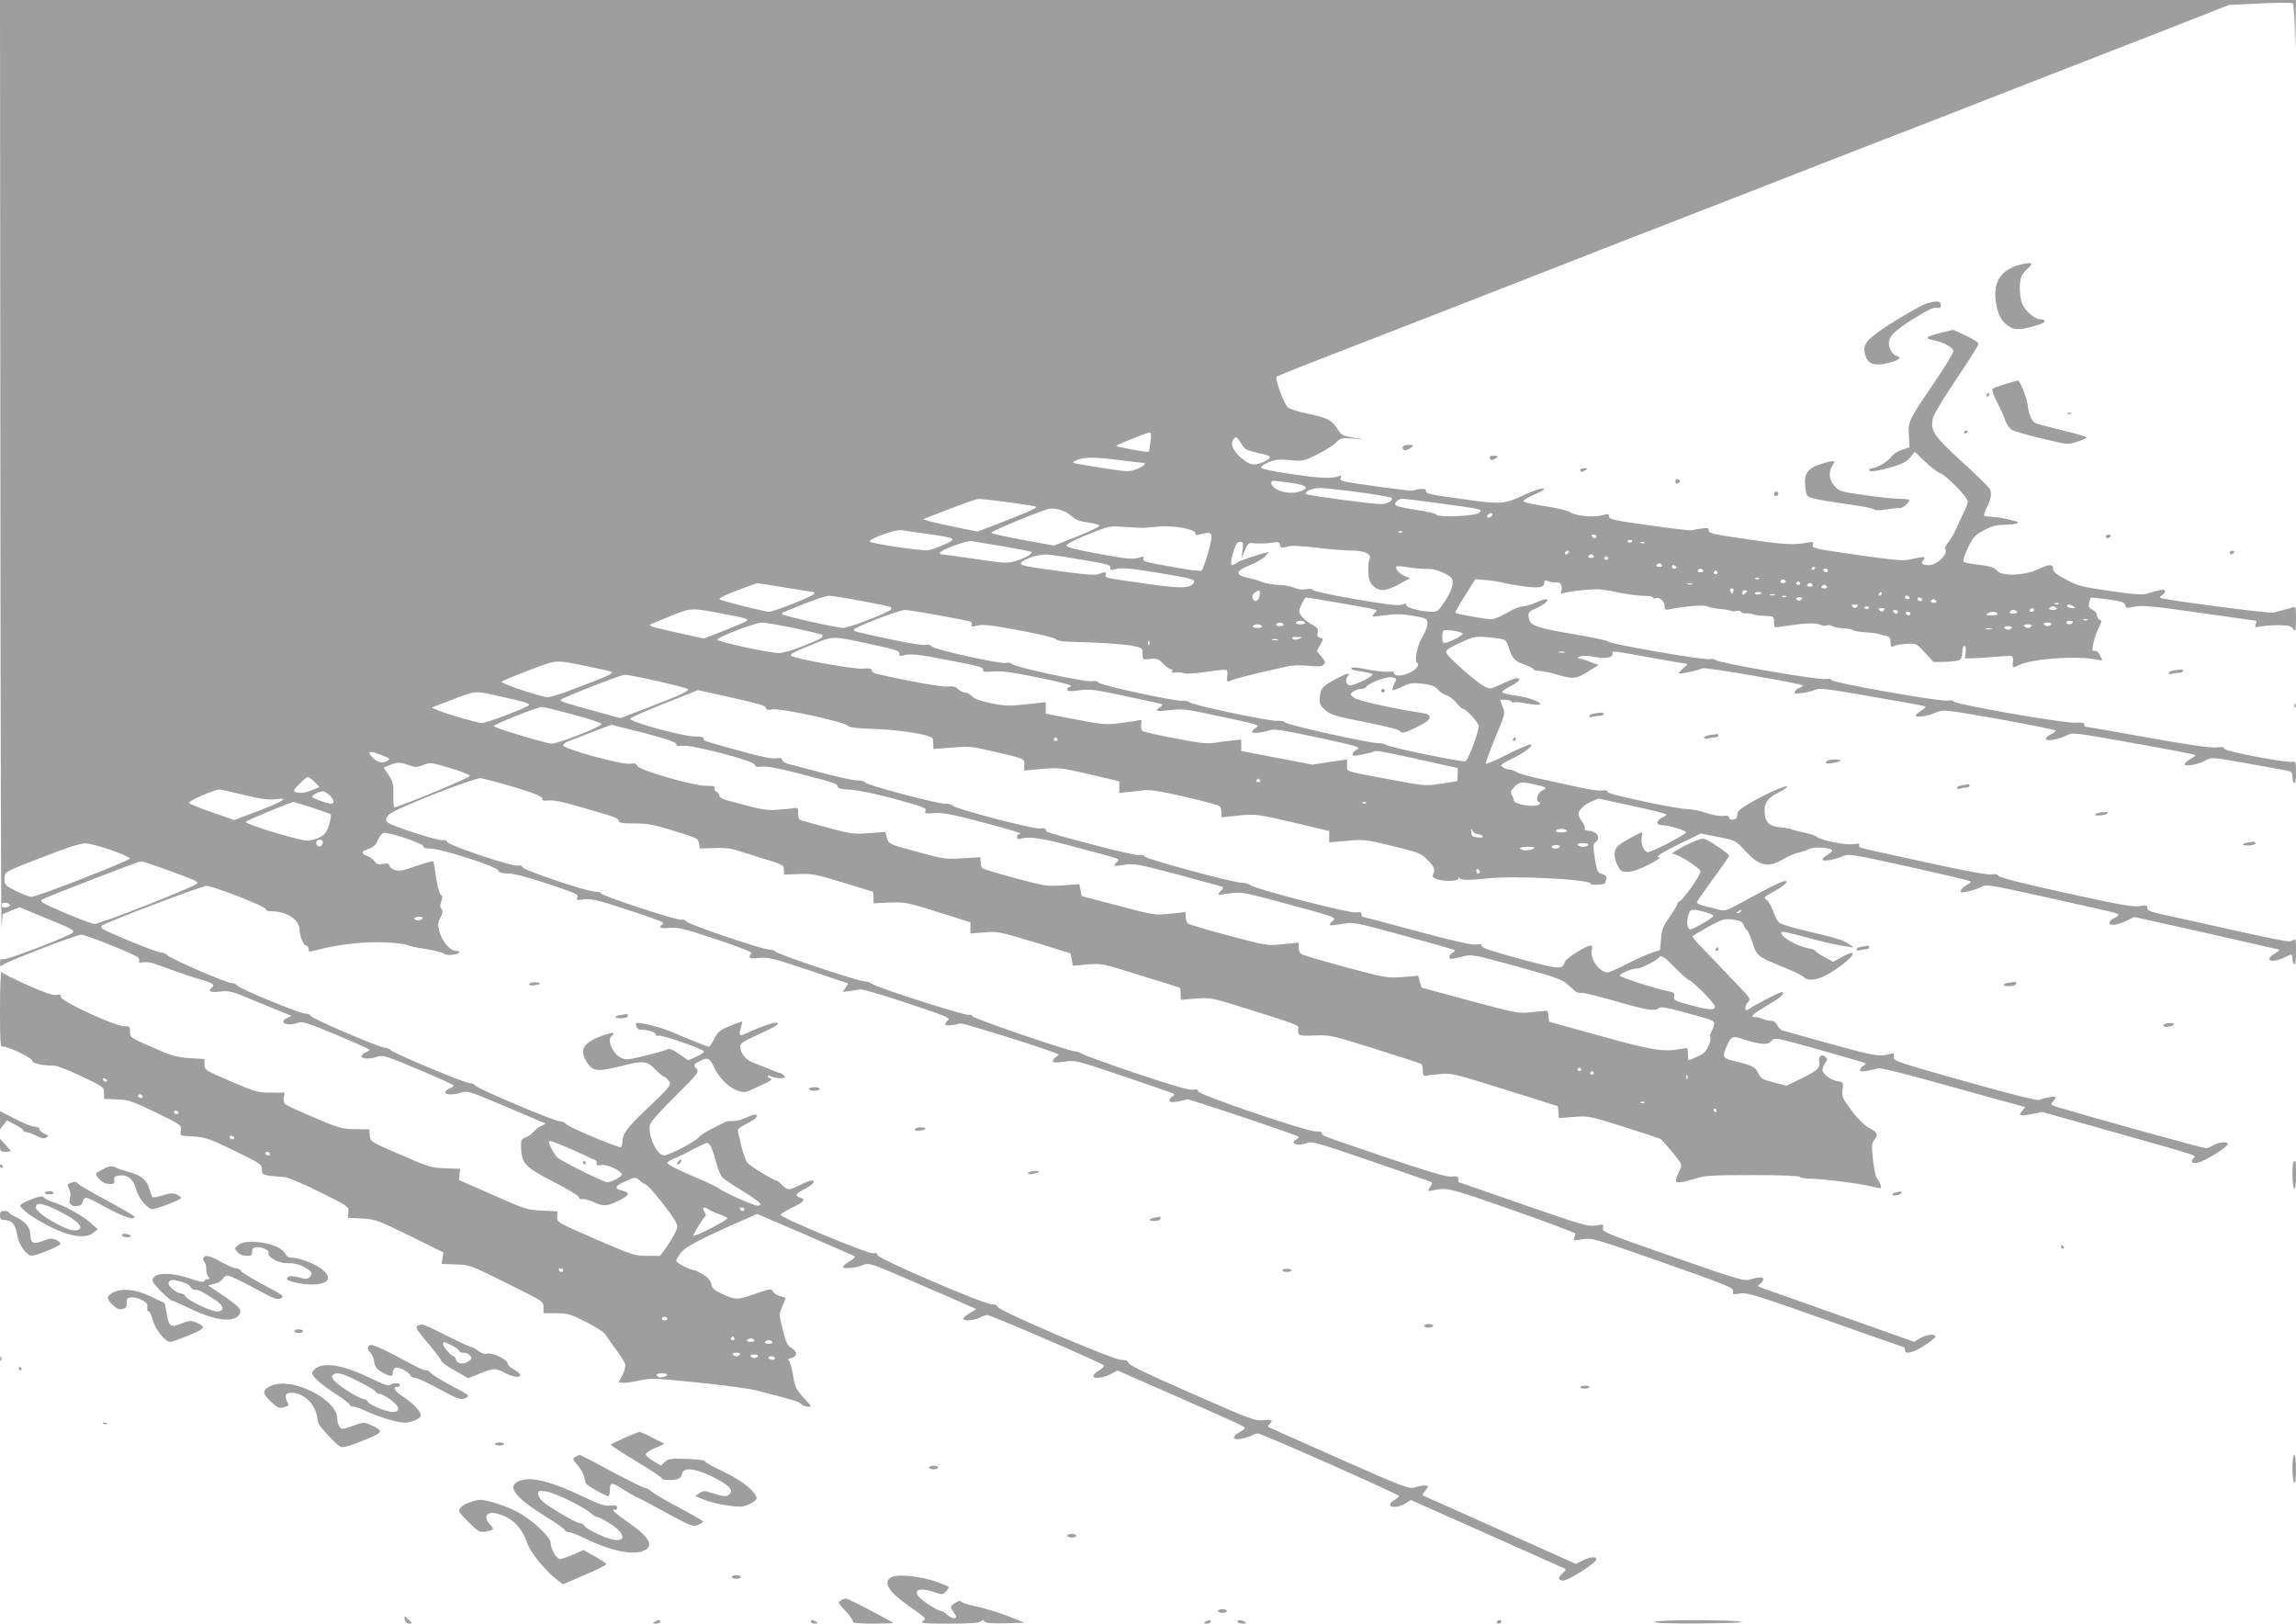 <?xml version="1.0" standalone="no"?>
<!DOCTYPE svg PUBLIC "-//W3C//DTD SVG 20010904//EN"
 "http://www.w3.org/TR/2001/REC-SVG-20010904/DTD/svg10.dtd">
<svg version="1.0" xmlns="http://www.w3.org/2000/svg"
 width="1280pt" height="905pt" viewBox="0 0 1280 905"
 preserveAspectRatio="xMidYMid meet">
<g transform="translate(0,905) scale(0.1,-0.1)"
fill="#9e9e9e" stroke="none">
<path d="M2 6428 c1 -1443 4 -2589 7 -2548 l6 74 47 20 47 19 138 -57 c159
-65 168 -70 159 -84 -10 -17 -368 -154 -388 -149 -14 4 -18 -1 -18 -21 0 -16
3 -22 8 -15 10 16 416 173 446 173 21 0 248 -89 305 -120 13 -6 20 -18 17 -25
-4 -11 2 -13 22 -9 15 3 45 -1 67 -9 127 -46 217 -77 268 -91 55 -16 68 -28
47 -41 -5 -3 -10 -11 -10 -17 0 -7 19 -9 57 -5 53 6 66 2 202 -55 81 -33 157
-65 171 -70 l25 -10 -22 -11 c-57 -26 -1 -51 61 -27 21 8 55 -3 211 -68 101
-42 185 -80 185 -84 0 -4 -9 -9 -19 -13 -11 -3 -22 -12 -25 -20 -7 -18 45 -21
91 -4 27 9 51 2 227 -73 108 -45 196 -85 196 -89 0 -3 -11 -11 -25 -17 -58
-27 3 -45 70 -21 29 11 48 4 249 -81 l219 -93 -29 -15 c-16 -8 -34 -23 -41
-32 -7 -10 -25 -23 -41 -29 -27 -11 -29 -16 -27 -61 4 -86 24 -107 180 -187
77 -39 141 -78 143 -87 2 -8 9 -13 17 -10 7 3 35 -4 61 -15 59 -27 77 -26 144
7 60 30 65 43 21 55 -49 12 -45 25 15 52 56 25 58 25 78 7 12 -11 28 -22 37
-25 18 -6 144 -164 166 -207 12 -26 12 -33 -6 -67 -10 -21 -33 -57 -50 -81
l-31 -42 -73 0 c-69 0 -81 4 -287 93 -215 94 -215 94 -214 124 l2 31 -87 4
c-82 4 -94 8 -274 88 l-189 83 4 31 3 31 -83 3 c-78 3 -92 7 -250 76 -167 72
-167 72 -170 107 l-3 34 -79 1 c-74 1 -90 6 -227 64 -82 35 -154 68 -161 74
-8 5 -12 22 -10 38 l5 28 -76 0 c-71 -1 -85 3 -223 62 -145 62 -148 64 -148
94 l0 31 -83 5 c-72 5 -98 12 -207 60 -122 53 -125 55 -125 86 0 30 -2 32 -34
32 -51 0 -351 139 -351 162 0 15 -5 17 -25 12 -17 -4 -63 11 -162 55 -75 34
-141 67 -145 74 -4 7 -8 -86 -8 -205 0 -178 2 -216 13 -212 20 7 167 -62 167
-79 0 -14 58 -27 122 -27 16 0 85 -27 154 -60 122 -58 124 -60 124 -92 l0 -33
73 -3 c66 -3 84 -9 216 -73 141 -68 143 -70 139 -99 -4 -28 -2 -30 26 -32 110
-5 123 -9 272 -82 146 -71 154 -76 154 -104 0 -27 3 -30 46 -36 26 -3 61 -6
78 -7 17 0 103 -36 196 -82 164 -82 165 -82 162 -113 l-3 -32 78 -4 c75 -4 86
-8 267 -96 l188 -93 -5 -32 -5 -32 80 -3 c79 -3 83 -5 284 -105 204 -101 204
-101 204 -134 l0 -33 70 0 c64 0 79 -4 168 -49 53 -27 102 -58 107 -69 6 -10
32 -48 58 -83 26 -35 50 -73 53 -84 2 -11 -5 -38 -16 -60 l-21 -40 21 -3 c11
-2 52 4 90 12 66 15 82 15 327 -10 142 -14 290 -34 328 -44 205 -52 241 -63
251 -76 9 -12 54 -21 54 -11 0 2 -20 25 -44 51 -39 43 -45 56 -55 122 -7 40
-18 77 -24 81 -7 4 -3 9 13 13 36 8 37 37 3 56 -24 14 -31 30 -49 103 -21 84
-21 87 -3 129 11 24 19 45 19 47 0 2 -14 6 -30 10 -17 4 -35 15 -40 25 -10 19
-14 18 -94 -10 -103 -36 -114 -37 -186 -4 -47 21 -59 31 -64 55 -3 19 -18 37
-45 54 -23 14 -45 25 -50 25 -23 0 -101 41 -101 52 0 8 13 29 29 49 27 33 124
82 369 189 l52 24 263 -113 c144 -63 269 -117 277 -121 11 -6 5 -13 -23 -30
-20 -12 -37 -26 -37 -32 0 -13 75 -5 115 12 29 12 44 7 275 -93 135 -58 269
-116 299 -130 l54 -24 -37 -22 c-20 -12 -36 -27 -36 -32 0 -14 62 -10 90 6 14
8 34 14 44 15 19 0 633 -264 649 -280 5 -4 -5 -16 -22 -26 -17 -10 -33 -24
-35 -31 -8 -20 49 -16 95 7 l39 21 323 -142 c371 -163 387 -171 387 -179 0 -3
-13 -14 -30 -23 -44 -26 -40 -46 8 -37 20 3 47 12 59 18 12 7 28 12 36 12 20
0 787 -340 787 -349 0 -4 -11 -14 -25 -21 -14 -7 -25 -19 -25 -27 0 -19 48
-16 84 6 l31 20 425 -189 c234 -104 430 -192 435 -194 6 -3 0 -14 -12 -24 -30
-26 -29 -42 2 -42 29 0 184 99 185 118 0 18 -35 15 -78 -7 l-37 -18 -420 188
c-231 103 -424 190 -430 192 -6 2 -2 13 8 24 9 11 17 23 17 26 0 11 -40 8 -74
-4 -29 -10 -59 1 -421 161 -214 95 -392 174 -394 176 -3 3 1 10 7 16 22 22 12
28 -36 22 -45 -5 -67 3 -396 148 -243 106 -350 158 -354 170 -3 13 -14 18 -41
18 -45 0 -691 277 -691 297 0 8 -13 13 -32 13 -45 1 -632 253 -636 274 -2 11
-10 14 -26 10 -23 -5 -508 196 -514 214 -1 5 27 23 63 40 68 32 79 46 45 57
-31 10 -24 23 25 47 45 22 67 48 39 48 -8 0 -37 -11 -64 -25 -61 -31 -71 -31
-100 0 -13 14 -28 25 -32 25 -15 0 -144 79 -161 98 -8 9 -23 49 -32 87 -9 39
-19 78 -21 87 -4 13 8 24 45 42 27 14 53 31 56 36 14 23 -6 23 -53 1 -27 -13
-62 -21 -78 -20 -16 2 -36 -1 -44 -6 -8 -5 -40 -21 -70 -36 -30 -14 -64 -36
-75 -49 -23 -26 -166 -100 -193 -100 -41 0 -93 115 -78 173 3 13 66 84 141
157 122 121 133 135 120 150 -21 23 -19 27 15 45 46 24 56 19 84 -40 43 -88
139 -152 190 -126 11 5 48 22 81 37 39 18 54 29 43 31 -10 3 -18 9 -18 14 0 6
7 6 19 -1 11 -5 34 -10 52 -10 27 0 30 2 19 15 -7 8 -17 15 -23 15 -6 0 -29 8
-51 18 -23 10 -61 25 -85 34 -48 16 -79 48 -83 87 -3 27 -3 27 124 86 43 20
80 40 83 46 15 23 -74 -3 -182 -54 -30 -14 -35 -7 -23 33 5 19 9 35 7 36 -1 1
-31 -10 -67 -24 -57 -24 -68 -33 -88 -72 -12 -25 -26 -45 -30 -45 -7 0 -134
51 -197 79 -46 20 -126 44 -172 51 -38 6 -41 5 -36 -14 4 -15 13 -21 34 -21
36 0 82 -17 75 -29 -3 -4 5 -6 17 -4 22 4 233 -69 250 -86 5 -5 -12 -18 -39
-30 l-47 -21 -50 34 c-35 25 -55 33 -66 27 -9 -5 -64 -21 -123 -35 -100 -25
-110 -25 -138 -11 -45 23 -78 102 -50 120 5 3 10 10 10 16 0 5 -30 -2 -68 -16
-101 -38 -123 -76 -82 -143 32 -53 59 -57 177 -28 141 36 157 35 205 -14 22
-22 44 -40 48 -40 4 0 15 -9 24 -19 24 -26 18 -33 -118 -162 -110 -104 -136
-140 -136 -183 0 -14 -4 -27 -8 -30 -11 -7 -295 112 -308 130 -6 8 -21 14 -33
14 -30 0 -452 178 -471 199 -8 9 -22 15 -30 13 -19 -3 -418 163 -441 184 -8 8
-24 14 -33 14 -28 0 -408 162 -413 177 -3 7 -16 13 -30 13 -31 0 -364 137
-379 156 -6 8 -21 14 -32 14 -29 0 -344 137 -358 155 -6 8 -22 15 -35 15 -23
0 -300 113 -327 133 -7 6 -9 13 -5 17 18 17 560 223 584 222 40 -1 334 -116
332 -130 -2 -8 11 -12 37 -12 79 0 150 -48 150 -102 0 -33 22 -88 35 -88 8 0
15 -9 15 -19 0 -18 3 -18 48 -6 114 31 272 48 383 42 61 -3 116 -10 122 -15 7
-5 52 -15 101 -22 48 -8 93 -19 100 -25 6 -6 28 -10 49 -7 40 5 52 22 15 22
-30 0 -78 60 -90 114 -8 33 -6 47 8 73 13 25 14 36 5 47 -8 10 -9 21 -1 41 8
21 7 30 -3 39 -8 6 -19 48 -26 95 -6 46 -13 87 -16 90 -3 3 -46 -9 -95 -26
-75 -27 -94 -30 -120 -22 -16 6 -30 17 -30 25 0 11 -8 13 -34 9 -27 -6 -36 -3
-48 14 -8 11 -26 25 -41 30 -36 14 -34 24 9 40 26 9 40 23 50 47 8 19 22 38
31 41 22 9 223 -58 223 -74 0 -9 14 -13 41 -13 58 0 371 -101 376 -121 4 -12
18 -17 56 -18 32 0 112 -21 223 -58 153 -51 171 -59 163 -75 -8 -15 -5 -17 39
-11 40 4 76 -4 237 -57 105 -34 194 -66 198 -70 5 -4 4 -11 -2 -14 -25 -16 -8
-22 43 -18 46 4 82 -5 260 -64 134 -45 202 -72 196 -78 -24 -24 -10 -32 42
-26 48 6 73 0 275 -67 l222 -75 -15 -23 -16 -24 39 5 c21 3 47 7 58 9 11 3
130 -32 264 -77 205 -68 242 -83 228 -93 -9 -7 -17 -17 -17 -23 0 -11 23 -10
85 3 17 4 530 -158 545 -172 3 -3 -3 -9 -13 -14 -9 -6 -17 -16 -17 -23 0 -10
14 -10 63 -4 62 9 64 9 330 -81 147 -50 273 -93 279 -97 7 -4 5 -10 -6 -16 -9
-5 -16 -15 -16 -22 0 -10 11 -11 45 -6 25 4 48 10 51 13 6 5 612 -198 623
-209 3 -3 -2 -10 -12 -15 -44 -25 15 -41 65 -18 19 8 74 -7 328 -95 168 -58
319 -110 337 -116 32 -11 32 -12 16 -36 -16 -25 -15 -25 8 -20 88 18 86 19
449 -108 195 -68 354 -128 353 -133 -1 -4 -4 -15 -8 -24 -5 -14 0 -15 47 -7
53 9 60 7 448 -129 358 -126 395 -141 392 -160 -3 -19 0 -20 38 -13 38 7 84
-7 477 -146 240 -85 437 -154 439 -154 2 0 4 -7 4 -15 0 -27 45 -16 108 25 34
22 62 44 62 50 0 17 -53 11 -87 -10 l-32 -19 -413 146 c-227 80 -424 150 -438
155 -23 9 -24 10 -7 22 9 7 17 18 17 25 0 14 -22 14 -71 0 -36 -11 -57 -5
-433 126 -377 131 -395 139 -390 160 5 22 4 22 -39 14 -42 -7 -70 1 -403 116
-197 69 -359 125 -361 125 -2 0 -3 8 -3 18 0 14 -7 17 -38 14 -29 -3 -119 24
-363 106 -382 130 -359 121 -359 136 0 7 -13 11 -32 9 -46 -3 -664 207 -660
225 2 10 -5 12 -25 8 -20 -5 -108 21 -313 89 -157 53 -295 103 -307 111 -12 7
-30 14 -40 14 -34 0 -573 185 -573 196 0 7 -8 10 -19 7 -21 -5 -509 151 -537
172 -11 8 -30 15 -44 15 -35 0 -483 150 -495 165 -6 7 -22 12 -36 12 -39 0
-460 143 -465 158 -3 7 -14 11 -24 8 -22 -6 -450 135 -450 148 0 5 -15 9 -32
9 -46 0 -398 119 -405 136 -3 9 -13 12 -24 9 -26 -9 -389 113 -396 132 -3 9
-14 13 -25 10 -22 -6 -286 79 -307 99 -12 11 -12 16 1 37 12 17 77 48 250 117
128 51 247 92 263 92 17 0 102 -23 190 -49 118 -36 159 -53 158 -64 -2 -11 6
-14 37 -11 25 3 79 -8 147 -28 60 -17 138 -40 176 -51 43 -13 67 -25 67 -34 0
-12 18 -15 88 -15 68 0 108 -7 182 -30 177 -54 171 -51 177 -82 l5 -28 77 3
c44 2 93 -1 116 -9 22 -7 93 -29 158 -49 112 -34 117 -37 117 -63 l0 -27 82 3
c76 3 96 -1 247 -47 90 -28 166 -51 168 -51 1 0 3 -15 3 -32 l0 -33 87 4 c92
3 92 4 311 -65 l142 -45 0 -31 0 -31 78 6 c74 6 86 3 279 -55 l201 -62 7 -34
6 -35 81 7 c79 7 83 6 296 -61 120 -36 218 -68 220 -69 2 -1 4 -17 4 -34 l1
-33 84 7 c84 6 85 6 311 -65 232 -73 263 -84 261 -97 -7 -45 -2 -47 88 -44 86
4 95 2 338 -74 138 -43 254 -81 258 -84 5 -4 9 -21 9 -38 1 -27 4 -31 22 -27
12 2 48 6 81 9 55 5 83 -2 355 -87 l295 -93 3 -33 3 -33 82 6 c81 7 85 6 277
-54 107 -34 200 -65 207 -68 6 -4 36 -38 67 -75 53 -65 55 -70 42 -95 -7 -15
-17 -37 -20 -49 -6 -20 -4 -23 17 -23 13 0 53 9 87 20 56 18 90 20 321 20 161
0 260 -4 264 -10 3 -5 30 -10 58 -10 66 0 275 -27 345 -44 52 -13 52 -13 46 8
-3 11 -12 28 -19 36 -8 8 -18 55 -23 105 -9 81 -8 91 9 114 22 28 16 39 -36
67 -20 10 -61 52 -92 93 -51 68 -55 77 -51 116 5 42 5 43 -30 49 -37 6 -82 40
-82 63 0 8 7 24 15 37 14 20 14 25 1 35 -22 19 -39 3 -34 -31 5 -33 -14 -49
-125 -102 l-57 -28 -70 18 c-63 16 -72 22 -88 53 -17 35 -31 42 -150 71 -48
12 -51 24 -22 87 21 47 32 51 95 28 22 -8 61 -17 86 -21 38 -5 49 -3 65 14 19
20 20 20 269 -50 137 -38 252 -72 255 -74 3 -3 -3 -10 -13 -15 -9 -6 -17 -16
-17 -23 0 -13 10 -12 100 9 16 4 163 -33 419 -105 216 -60 396 -110 399 -110
3 0 -3 -9 -13 -20 -26 -29 -15 -33 51 -20 l59 12 395 -111 c489 -138 464 -131
451 -144 -23 -23 -12 -35 24 -27 42 10 165 87 165 104 0 16 -57 9 -85 -10 -11
-8 -28 -14 -37 -14 -16 0 -575 154 -801 221 -65 19 -68 21 -53 38 9 10 16 21
16 25 0 8 -67 -3 -91 -15 -10 -5 -156 31 -415 104 -385 109 -399 113 -396 136
3 18 0 22 -15 18 -65 -19 -85 -15 -333 53 -140 39 -263 73 -273 76 -10 3 -23
17 -29 30 -7 15 -20 24 -34 24 -12 0 -35 5 -51 12 -15 6 -34 10 -40 9 -26 -4
-12 16 27 39 23 14 61 37 85 52 41 25 58 48 37 48 -11 0 -164 -79 -176 -91 -6
-5 -14 -9 -18 -9 -14 0 -9 28 8 45 15 15 11 22 -57 93 -41 42 -93 97 -116 122
-24 25 -65 67 -92 95 -27 27 -47 53 -45 57 2 3 42 27 89 53 79 43 88 45 136
39 40 -5 52 -11 59 -29 5 -13 13 -26 19 -29 5 -3 19 -35 31 -70 24 -75 27 -77
170 -136 58 -23 110 -49 116 -56 22 -27 85 -16 149 24 123 76 175 150 61 86
l-46 -25 -50 27 c-27 15 -50 30 -50 34 0 4 -15 10 -33 13 -71 11 -174 73 -154
93 3 3 56 -9 119 -26 119 -32 164 -43 238 -55 l45 -7 -28 20 c-33 23 -59 31
-237 73 -74 17 -143 38 -152 47 -9 8 -24 36 -33 63 -9 27 -25 55 -36 63 -19
13 -16 16 42 48 60 33 86 59 57 57 -14 0 -102 -44 -243 -122 -83 -45 -89 -47
-129 -36 -22 6 -58 15 -78 20 -21 5 -38 14 -38 19 0 6 41 64 90 131 50 67 90
125 90 130 0 10 -111 85 -140 94 -11 4 -53 -12 -107 -39 -48 -25 -79 -45 -69
-45 32 -1 156 -80 156 -99 0 -20 -92 -152 -115 -165 -8 -4 -15 -12 -15 -18 0
-5 -19 -37 -42 -70 -36 -51 -44 -70 -48 -122 l-5 -62 -50 -17 c-27 -9 -89 -37
-137 -62 -48 -25 -96 -46 -105 -46 -47 0 -101 77 -89 125 4 16 2 25 -5 25 -24
0 -138 -71 -144 -89 -15 -47 -24 -47 -250 14 -153 41 -215 62 -215 72 0 11 -8
13 -29 8 -21 -4 -117 17 -330 74 -165 45 -302 81 -305 81 -3 0 -6 7 -6 15 0
11 -7 13 -29 9 -33 -7 -566 131 -592 153 -8 7 -30 13 -48 13 -47 0 -524 129
-537 145 -6 8 -20 12 -31 9 -11 -3 -117 20 -234 51 -284 75 -289 76 -289 90 0
7 -13 10 -33 7 -38 -4 -480 112 -485 127 -2 6 -21 11 -42 11 -49 0 -443 105
-448 119 -2 6 -21 11 -42 11 -21 0 -108 18 -192 41 -84 22 -170 45 -190 50
-21 5 -38 16 -38 24 0 10 -9 12 -33 8 -21 -3 -80 8 -167 32 -231 63 -242 66
-237 78 3 8 -13 12 -52 12 -68 1 -364 82 -358 99 2 6 88 44 191 85 l187 74
102 -22 c246 -55 277 -64 277 -77 0 -11 9 -13 38 -8 46 7 402 -70 418 -91 7
-10 50 -15 165 -19 139 -6 286 -30 307 -50 3 -3 5 -18 5 -34 l0 -27 104 8 c94
8 113 6 215 -18 201 -47 188 -42 188 -78 l0 -32 99 9 c96 8 106 7 265 -30
l166 -39 0 -32 0 -33 45 5 c25 3 66 7 93 10 34 4 96 -6 227 -36 99 -23 186
-46 193 -52 6 -5 12 -21 12 -36 l0 -27 92 10 c101 10 109 9 361 -51 l147 -35
0 -32 0 -31 98 8 c93 9 104 8 252 -28 135 -32 159 -41 188 -68 45 -43 55 -63
43 -86 -8 -15 -6 -20 15 -30 35 -15 124 -15 124 2 0 8 3 9 8 1 7 -11 58 -11
157 0 145 16 564 -5 572 -29 4 -12 83 -7 83 5 0 5 3 15 6 23 3 10 -5 18 -24
25 -27 9 -30 15 -41 88 -10 68 -10 80 4 90 33 24 6 64 -45 64 -12 0 -18 5 -15
10 3 6 -3 23 -14 39 -12 16 -21 35 -21 43 1 23 28 50 70 69 l41 18 189 -41
c105 -23 190 -44 190 -48 0 -4 -11 -12 -25 -18 -35 -16 -33 -42 3 -42 39 0
132 -29 132 -40 0 -11 -192 -110 -213 -110 -21 0 -40 44 -35 79 3 17 3 31 1
31 -12 0 -112 -56 -130 -73 -28 -25 -29 -63 -5 -111 15 -32 21 -35 57 -35 27
0 65 13 115 39 41 21 69 39 61 40 -29 1 11 27 120 80 l111 54 96 -19 c96 -19
97 -19 147 -73 84 -91 130 -102 216 -51 28 16 66 33 83 36 17 3 44 12 60 20
28 15 120 10 130 -6 3 -4 -8 -15 -25 -25 -16 -9 -29 -22 -29 -27 0 -13 63 -3
112 18 35 15 46 13 365 -57 180 -40 334 -76 342 -80 11 -6 9 -10 -10 -20 -24
-13 -39 -29 -39 -41 0 -10 81 9 115 27 29 16 43 13 330 -50 440 -98 435 -97
435 -105 0 -4 -11 -13 -25 -19 -14 -6 -25 -18 -25 -27 0 -18 48 -11 102 16
l36 18 399 -89 c219 -50 402 -92 408 -93 5 -2 -5 -12 -23 -22 -67 -40 -14 -56
60 -19 36 19 38 18 38 -10 0 -14 5 -28 10 -31 6 -4 10 22 10 69 0 73 -1 76
-19 64 -20 -12 -16 -13 -743 149 -53 12 -68 19 -68 33 0 15 -6 16 -42 9 -36
-6 -107 7 -408 73 -233 51 -369 85 -377 95 -8 10 -21 13 -40 9 -18 -4 -151 20
-373 69 -190 41 -351 77 -358 80 -7 3 -10 10 -7 16 5 7 -4 8 -29 4 -40 -8
-183 20 -206 40 -8 7 -42 18 -75 25 -33 7 -64 15 -69 18 -5 3 -27 7 -49 9 -64
5 -91 23 -97 63 -10 67 7 98 74 132 34 17 56 33 49 35 -14 5 -114 -40 -208
-94 -55 -32 -70 -45 -70 -64 0 -17 -6 -25 -22 -27 -14 -2 -23 2 -23 10 0 10
-10 13 -34 10 -19 -2 -61 5 -95 17 -34 12 -80 21 -104 21 -23 0 -116 16 -207
35 -210 45 -240 54 -240 65 0 5 -13 7 -28 4 -15 -3 -68 4 -117 15 -50 11 -146
32 -215 47 -69 14 -134 33 -145 40 -11 8 -28 14 -37 14 -10 0 -27 5 -37 12
-22 14 -22 14 76 63 51 27 96 65 75 65 -13 0 -77 -28 -175 -78 -38 -18 -71
-31 -74 -29 -3 3 21 67 52 143 57 136 57 137 42 175 l-15 39 28 0 c16 0 32 -5
35 -10 4 -6 11 -8 16 -5 5 3 35 1 68 -6 33 -6 65 -9 73 -7 25 9 -54 40 -126
50 -39 5 -75 13 -80 18 -5 5 14 20 43 34 49 25 66 46 37 46 -8 0 -44 -14 -81
-31 -64 -31 -68 -31 -98 -16 -45 22 -211 169 -215 190 -3 12 17 26 75 53 84
38 87 39 178 30 81 -9 81 -9 95 -53 20 -62 36 -80 90 -98 27 -9 50 -21 50 -26
0 -5 15 -9 33 -9 17 0 61 -9 97 -20 89 -27 107 -25 174 17 l58 36 -48 18 c-27
11 -56 19 -64 20 -9 0 -5 4 7 9 14 6 45 5 79 -1 64 -12 104 -6 104 16 0 19
-17 21 209 -20 107 -19 199 -35 205 -35 6 0 -2 -11 -19 -24 -16 -13 -28 -27
-25 -29 6 -6 112 17 130 28 13 8 560 -86 560 -96 0 -4 -9 -10 -19 -14 -11 -3
-22 -12 -25 -20 -4 -12 3 -13 42 -8 26 3 58 12 72 18 22 11 66 6 310 -37 157
-27 291 -51 299 -54 10 -3 5 -11 -17 -24 -18 -11 -32 -24 -32 -29 0 -13 66 -3
115 18 39 17 45 16 353 -38 171 -31 312 -59 312 -63 0 -5 -11 -13 -24 -20 -14
-6 -27 -17 -30 -24 -7 -19 65 -8 114 16 35 18 39 18 378 -43 188 -33 342 -63
342 -66 0 -3 -14 -14 -30 -23 -17 -9 -30 -22 -30 -28 0 -15 79 -1 117 22 31
18 32 18 230 -17 109 -19 210 -38 226 -41 22 -5 27 -11 27 -34 0 -16 4 -32 10
-35 6 -4 10 18 10 59 0 53 -3 64 -14 60 -26 -10 -386 58 -386 73 0 9 -11 11
-42 7 -30 -4 -151 13 -386 55 -188 34 -344 61 -347 61 -3 0 -5 6 -5 13 0 8
-15 11 -52 9 -64 -4 -671 102 -676 118 -2 6 -17 8 -35 5 -42 -7 -640 99 -645
114 -2 7 -16 9 -35 6 -38 -7 -592 89 -613 106 -7 6 -21 8 -31 5 -22 -9 -555
83 -568 98 -5 6 -89 24 -185 40 -198 33 -245 48 -254 79 -11 40 -6 48 37 66
48 21 80 51 54 51 -8 0 -34 -9 -58 -20 -24 -11 -56 -20 -71 -20 -15 0 -54 -16
-88 -37 -34 -20 -74 -36 -89 -35 -30 1 -192 30 -198 36 -2 2 22 45 54 96 l58
92 64 -6 c34 -3 77 -10 95 -15 17 -5 69 -14 115 -20 87 -11 111 -5 111 25 0
11 6 11 27 3 14 -5 32 -8 39 -5 19 7 37 -20 29 -45 -6 -18 -4 -21 9 -16 31 12
181 27 216 21 19 -3 42 -7 50 -8 8 -2 29 -6 45 -9 41 -10 124 -19 157 -19 15
1 30 -3 33 -9 4 -5 10 -7 15 -4 18 11 50 -15 50 -41 0 -22 3 -25 28 -20 107
20 191 26 214 15 9 -5 39 -10 66 -13 27 -2 55 -7 61 -10 6 -4 20 -5 30 -1 11
3 22 1 26 -5 4 -6 17 -10 28 -9 12 1 29 -1 38 -5 9 -4 40 -8 68 -9 50 -2 51
-2 51 -34 0 -30 2 -32 28 -28 145 23 200 26 235 11 9 -5 24 -5 33 -2 9 4 22 2
29 -4 6 -5 34 -11 61 -12 27 -2 52 -6 55 -10 3 -5 32 -10 65 -12 32 -2 66 -6
74 -9 8 -3 27 -8 43 -11 22 -5 27 -12 27 -37 0 -25 3 -28 18 -20 9 5 42 11 71
12 54 3 55 3 102 -49 l48 -52 68 1 c37 1 74 6 81 12 6 5 12 25 12 43 0 19 5
34 11 34 7 0 10 -14 7 -35 l-4 -35 46 1 c25 0 81 4 125 8 44 4 85 6 91 4 6 -2
8 -17 6 -33 -5 -33 -1 -35 30 -19 67 36 307 55 429 34 l39 -7 -11 26 c-11 23
-20 30 -40 28 -12 -2 8 85 30 126 19 37 20 43 6 48 -8 3 -15 15 -15 25 0 11
-11 24 -25 31 -20 9 -23 16 -18 37 3 14 7 28 9 29 1 2 44 -2 95 -9 74 -10 93
-16 97 -31 5 -20 2 -20 62 -8 35 7 112 -1 354 -36 170 -24 311 -44 313 -44 3
0 2 -9 -2 -20 -6 -18 -3 -19 27 -12 18 4 63 7 100 7 55 0 70 -3 82 -20 14 -18
15 -14 16 54 0 66 -2 72 -17 66 -10 -4 -34 -11 -53 -15 -19 -5 -44 -11 -56
-15 -18 -6 -584 68 -624 81 -13 5 -12 7 3 15 9 6 17 16 17 24 0 13 -23 10
-104 -15 -20 -7 -82 -2 -203 16 -160 23 -181 29 -246 64 -55 29 -72 44 -71 59
1 27 -24 27 -74 2 -79 -40 -214 -46 -239 -11 -12 17 -51 28 -133 36 -25 3 -49
9 -53 13 -5 5 6 39 24 78 30 60 40 71 89 97 42 23 68 30 117 31 60 1 91 10 62
19 -49 14 -99 24 -134 25 -21 1 -41 4 -44 7 -3 2 5 25 17 49 22 46 27 72 16
98 -3 9 -72 77 -154 151 -159 146 -178 174 -165 243 4 21 56 108 131 219 68
101 124 190 124 197 0 8 -32 29 -70 46 l-71 33 -70 -17 c-38 -10 -72 -21 -74
-26 -3 -4 11 -11 32 -15 56 -10 113 -41 113 -62 0 -10 -49 -90 -109 -178 -142
-209 -144 -212 -139 -292 l3 -65 -43 -15 c-24 -7 -50 -25 -59 -39 -17 -25 -81
-63 -108 -63 -8 0 -15 -5 -15 -10 0 -13 49 -6 139 20 46 14 71 28 90 50 l26
32 57 -55 c31 -30 70 -60 87 -66 37 -16 151 -133 151 -156 0 -10 -8 -34 -19
-54 -10 -20 -29 -61 -42 -91 -13 -30 -34 -67 -47 -82 -13 -15 -21 -32 -17 -38
17 -28 -44 -89 -91 -90 -37 0 -48 9 -32 27 17 21 6 23 -57 8 -56 -13 -75 -11
-313 22 -237 34 -252 38 -246 56 5 16 2 18 -23 14 -82 -16 -125 -14 -333 16
-196 28 -225 34 -224 50 2 14 -4 16 -40 11 -22 -3 -47 -8 -55 -10 -7 -2 -114
10 -237 28 -195 27 -224 34 -224 49 0 15 -5 16 -37 7 -50 -14 -147 -4 -180 17
-15 10 -75 24 -141 34 -64 9 -117 21 -119 27 -2 5 21 20 52 33 30 13 58 27 61
32 9 16 -45 0 -116 -33 -103 -48 -125 -50 -320 -22 -216 30 -220 31 -220 49 0
14 -31 13 -76 0 -11 -3 -316 38 -377 51 -20 4 -27 10 -23 21 5 12 2 14 -16 7
-38 -13 -106 -9 -270 15 -104 16 -158 28 -158 36 0 7 21 20 46 30 36 14 61 16
118 10 72 -6 75 -5 152 33 44 22 90 52 103 66 23 24 29 26 90 22 l66 -5 -63
10 c-58 10 -65 14 -87 50 -31 48 -57 61 -168 84 -49 10 -97 25 -107 34 -22 19
-74 161 -63 171 7 6 150 63 428 170 39 15 198 77 355 138 157 61 425 166 595
232 171 67 420 164 555 217 135 52 295 114 355 138 141 54 489 190 770 300
208 81 283 110 528 205 56 21 172 67 257 100 163 64 676 264 795 310 100 38
302 118 500 195 l170 67 175 9 c96 4 178 5 182 1 4 -4 9 -64 11 -132 l3 -125
2 138 2 137 -6400 0 -6400 0 2 -2622z m6412 160 c-4 -29 -8 -55 -10 -57 -3 -4
-175 27 -181 33 -5 4 166 73 185 75 10 1 11 -12 6 -51z m530 -41 c10 -7 48
-18 109 -31 37 -9 34 -23 -9 -41 -55 -23 -77 -19 -128 26 -47 42 -60 81 -34
107 9 9 16 4 31 -21 11 -17 25 -35 31 -40z m-699 -62 c66 -8 123 -15 128 -15
22 0 1 -21 -36 -35 -40 -15 -51 -15 -182 5 -77 12 -149 24 -160 27 -18 6 -17
8 10 19 40 17 96 17 240 -1z m953 -127 c90 -12 106 -29 47 -48 -45 -15 -113
-4 -142 23 -22 20 -22 37 0 37 7 0 49 -5 95 -12z m380 -52 c96 -13 176 -27
179 -30 14 -13 -22 -36 -57 -36 -49 0 -411 48 -419 56 -13 13 35 34 78 34 25
0 124 -11 219 -24z m-1953 -56 c81 -11 150 -22 153 -25 6 -6 -65 -37 -216 -95
l-112 -43 -109 22 c-59 12 -128 27 -152 34 l-43 13 145 56 c79 31 154 57 165
57 12 1 88 -8 169 -19z m2396 -5 c250 -34 245 -33 225 -53 -19 -19 -226 -28
-237 -11 -3 6 -58 19 -120 28 -87 14 -113 21 -111 32 4 17 22 29 43 29 8 0 98
-11 200 -25z m-2054 -66 c35 -30 46 -34 116 -44 27 -4 47 -11 45 -17 -2 -6
-60 -33 -128 -60 l-124 -49 -170 31 c-94 17 -175 35 -179 40 -7 6 215 100 313
132 32 11 96 -6 127 -33z m2353 2 c0 -5 -7 -11 -15 -15 -15 -5 -20 5 -8 17 9
10 23 9 23 -2z m-1940 -73 c14 1 50 4 80 7 76 8 205 -15 204 -36 -1 -13 5 -14
37 -5 61 16 65 3 34 -105 -15 -52 -31 -97 -37 -100 -5 -3 -58 2 -116 13 -201
35 -214 38 -208 55 5 11 2 13 -10 9 -42 -16 -71 -14 -239 17 -125 23 -180 37
-180 46 0 8 52 35 120 62 120 48 120 48 205 42 47 -4 96 -6 110 -5z m-1210
-34 c164 -24 168 -26 95 -59 -33 -15 -74 -29 -91 -32 -32 -5 -298 34 -323 47
-21 11 137 70 174 65 17 -3 82 -12 145 -21z m2647 10 c-3 -3 -12 -4 -19 -1 -8
3 -5 6 6 6 11 1 17 -2 13 -5z m1083 -24 c0 -5 -4 -10 -9 -10 -6 0 -13 5 -16
10 -3 6 1 10 9 10 9 0 16 -4 16 -10z m-3310 -55 c85 -15 157 -29 160 -31 9 -9
-32 -34 -85 -50 -48 -15 -59 -15 -226 10 -96 14 -180 26 -187 26 -7 0 -12 4
-12 9 0 14 152 70 175 65 11 -2 90 -15 175 -29z m3510 31 c0 -11 -19 -15 -25
-6 -3 5 1 10 9 10 9 0 16 -2 16 -4z m-2173 -53 l-6 -48 18 45 c13 34 22 44 37
43 41 -4 90 -3 122 3 28 5 34 3 38 -14 5 -17 10 -18 39 -9 24 7 70 5 167 -6
73 -9 161 -16 195 -16 66 0 106 -17 100 -41 -9 -30 -9 -36 -8 -83 1 -37 7 -54
26 -72 33 -34 72 -32 145 9 l61 33 -31 13 c-31 13 -57 45 -43 53 5 3 33 0 63
-5 30 -6 76 -9 102 -9 33 1 62 -6 97 -23 45 -23 50 -29 49 -58 0 -21 -15 -56
-40 -95 -36 -56 -44 -63 -73 -63 -57 0 -145 22 -145 36 0 10 -6 11 -26 4 -19
-8 -83 0 -257 30 -127 22 -234 45 -238 51 -4 7 -19 8 -37 5 -19 -5 -44 -1 -67
8 -21 9 -61 16 -89 16 -28 1 -69 8 -91 16 -22 9 -56 19 -76 23 -77 16 -73 38
12 72 33 13 70 35 82 48 l22 24 -25 -5 c-14 -3 -47 -14 -75 -23 -27 -10 -54
-20 -60 -21 -5 -2 -18 -9 -27 -16 -28 -20 -32 -1 -13 62 14 47 22 60 38 60 18
0 19 -5 14 -47z m2240 41 c-3 -3 -12 -4 -19 -1 -8 3 -5 6 6 6 11 1 17 -2 13
-5z m-422 -54 c-3 -5 -11 -10 -16 -10 -6 0 -7 5 -4 10 3 6 11 10 16 10 6 0 7
-4 4 -10z m-2738 -36 c179 -30 183 -31 183 -50 0 -11 6 -13 23 -8 34 12 88 7
263 -22 179 -30 194 -35 176 -57 -23 -27 -77 -27 -253 -2 -246 35 -242 34
-235 51 6 17 -3 18 -39 4 -19 -7 -75 -3 -208 15 -218 30 -229 33 -225 47 6 17
88 47 130 47 20 1 104 -10 185 -25z m2878 16 c3 -5 -3 -10 -15 -10 -12 0 -18
5 -15 10 3 6 10 10 15 10 5 0 12 -4 15 -10z m80 -10 c3 -5 -1 -10 -10 -10 -9
0 -13 5 -10 10 3 6 8 10 10 10 2 0 7 -4 10 -10z m300 -40 c3 -5 -3 -10 -15
-10 -12 0 -18 5 -15 10 3 6 10 10 15 10 5 0 12 -4 15 -10z m80 -10 c3 -5 -1
-10 -9 -10 -9 0 -16 5 -16 10 0 6 4 10 9 10 6 0 13 -4 16 -10z m775 -4 c0 -3
-4 -8 -10 -11 -5 -3 -10 -1 -10 4 0 6 5 11 10 11 6 0 10 -2 10 -4z m-625 -16
c3 -5 -3 -10 -15 -10 -12 0 -18 5 -15 10 3 6 10 10 15 10 5 0 12 -4 15 -10z
m695 0 c0 -5 -4 -10 -9 -10 -6 0 -13 5 -16 10 -3 6 1 10 9 10 9 0 16 -4 16
-10z m-615 -10 c3 -5 -1 -10 -10 -10 -9 0 -13 5 -10 10 3 6 8 10 10 10 2 0 7
-4 10 -10z m232 -36 c-3 -3 -12 -4 -19 -1 -8 3 -5 6 6 6 11 1 17 -2 13 -5z
m148 -14 c3 -5 -3 -10 -15 -10 -12 0 -18 5 -15 10 3 6 10 10 15 10 5 0 12 -4
15 -10z m80 -10 c3 -5 -1 -10 -10 -10 -9 0 -13 5 -10 10 3 6 8 10 10 10 2 0 7
-4 10 -10z m-5657 -25 c84 -14 155 -25 157 -25 3 0 5 -4 5 -9 0 -11 -225 -101
-252 -101 -23 0 -257 58 -276 69 -8 5 27 23 95 49 59 22 110 41 113 41 3 1 74
-10 158 -24z m5055 18 c-7 -2 -19 -2 -25 0 -7 3 -2 5 12 5 14 0 19 -2 13 -5z
m672 -3 c3 -5 -3 -10 -15 -10 -12 0 -18 5 -15 10 3 6 10 10 15 10 5 0 12 -4
15 -10z m80 -10 c3 -5 -3 -10 -15 -10 -12 0 -18 5 -15 10 3 6 10 10 15 10 5 0
12 -4 15 -10z m-521 -25 c-4 -8 -7 -15 -9 -15 -2 0 -5 7 -9 15 -3 9 0 15 9 15
9 0 12 -6 9 -15z m-2642 -25 c-5 -32 -29 -41 -39 -14 -4 11 1 22 12 30 27 20
32 17 27 -16z m2718 26 c0 -2 -6 -9 -13 -15 -10 -8 -14 -7 -14 4 0 8 6 15 14
15 7 0 13 -2 13 -4z m80 -10 c0 -9 -30 -14 -35 -6 -4 6 3 10 14 10 12 0 21 -2
21 -4z m670 -6 c0 -5 -5 -10 -11 -10 -5 0 -7 5 -4 10 3 6 8 10 11 10 2 0 4 -4
4 -10z m-597 -7 c-7 -2 -19 -2 -25 0 -7 3 -2 5 12 5 14 0 19 -2 13 -5z m-5089
-33 c87 -16 161 -31 163 -34 3 -3 2 -9 -1 -14 -10 -16 -234 -102 -264 -102
-36 0 -331 66 -340 76 -4 4 -2 9 3 11 6 2 60 23 120 48 61 24 121 44 135 44
14 1 96 -12 184 -29z m5153 24 c-3 -3 -12 -4 -19 -1 -8 3 -5 6 6 6 11 1 17 -2
13 -5z m688 -4 c3 -5 -1 -10 -9 -10 -9 0 -16 5 -16 10 0 6 4 10 9 10 6 0 13
-4 16 -10z m-3182 -30 c237 -42 221 -37 202 -56 -9 -9 -14 -18 -13 -20 2 -2
35 2 73 7 53 8 90 7 150 -3 74 -13 80 -15 83 -39 2 -15 -9 -46 -26 -75 -31
-50 -49 -138 -32 -149 18 -11 -8 -42 -51 -59 -41 -17 -79 -14 -79 6 0 6 -10 8
-24 4 -13 -3 -60 1 -103 9 -89 17 -116 19 -109 6 3 -4 29 -11 57 -14 29 -4 56
-10 61 -15 9 -9 -97 -62 -125 -62 -20 0 -30 29 -16 47 22 26 2 23 -57 -8 -81
-43 -91 -54 -96 -102 -3 -35 0 -46 23 -68 34 -34 56 -40 254 -79 96 -19 165
-37 171 -46 10 -13 23 -10 88 21 55 27 76 42 76 55 0 14 -10 21 -37 25 -171
26 -367 70 -386 87 -22 18 -22 18 -3 33 11 8 30 15 42 15 13 0 26 5 30 11 13
22 116 60 144 54 27 -6 28 -7 13 -36 -8 -17 -13 -33 -10 -35 3 -3 27 5 54 18
42 21 56 23 113 17 51 -7 70 -13 87 -33 12 -14 33 -28 48 -32 14 -3 38 -22 53
-40 15 -19 32 -34 37 -34 16 0 82 -71 89 -95 5 -19 -53 -178 -73 -198 -9 -9
-427 77 -445 92 -6 5 -27 9 -46 9 -53 1 -504 101 -515 115 -5 6 -25 11 -42 9
-43 -4 -473 87 -493 104 -9 7 -25 11 -36 8 -28 -7 -457 85 -469 101 -6 8 -22
11 -37 8 -35 -7 -426 77 -444 95 -8 7 -22 11 -34 7 -27 -9 -402 74 -416 92 -8
9 -21 12 -36 8 -13 -3 -97 10 -187 30 -209 45 -211 46 -211 55 0 13 252 110
285 110 29 0 337 -55 364 -65 7 -3 11 -11 8 -18 -4 -11 2 -12 32 -4 29 8 75 3
231 -26 107 -20 200 -42 205 -49 6 -8 36 -14 75 -15 173 -4 304 -13 355 -23
53 -11 55 -12 55 -44 0 -33 0 -34 43 -29 37 4 45 1 71 -26 17 -17 36 -31 43
-31 8 0 11 -5 7 -11 -4 -7 4 -10 22 -8 16 2 34 1 39 -2 12 -7 66 -4 160 10 39
6 75 9 81 7 6 -2 9 -18 6 -35 -5 -33 -1 -36 26 -22 16 8 123 35 302 75 36 8
79 10 125 5 53 -6 73 -4 84 6 12 12 10 18 -12 45 l-26 31 19 34 c19 34 19 34
0 40 -15 5 -19 12 -14 30 5 19 -1 27 -35 46 -23 12 -48 34 -57 47 -15 22 -15
27 2 63 9 22 21 39 26 39 5 0 86 -14 181 -30z m2579 18 c-9 -9 -15 -9 -24 0
-9 9 -7 12 12 12 19 0 21 -3 12 -12z m673 2 c3 -5 -1 -10 -9 -10 -9 0 -16 5
-16 10 0 6 4 10 9 10 6 0 13 -4 16 -10z m80 -10 c3 -5 -3 -10 -15 -10 -12 0
-18 5 -15 10 3 6 10 10 15 10 5 0 12 -4 15 -10z m682 -16 c-3 -3 -12 -4 -19
-1 -8 3 -5 6 6 6 11 1 17 -2 13 -5z m-1125 -16 c-9 -9 -15 -9 -24 0 -9 9 -7
12 12 12 19 0 21 -3 12 -12z m1208 2 c12 -8 11 -10 -7 -10 -12 0 -25 5 -28 10
-8 13 15 13 35 0z m-1140 -4 c0 -11 -19 -15 -25 -6 -3 5 1 10 9 10 9 0 16 -2
16 -4z m1045 -6 c4 -6 -5 -10 -20 -10 -15 0 -24 4 -20 10 3 6 12 10 20 10 8 0
17 -4 20 -10z m-7435 -31 c128 -24 144 -29 134 -39 -5 -5 -61 -29 -124 -54
l-116 -45 -114 25 c-153 33 -193 44 -186 52 4 3 55 25 114 48 118 47 111 47
292 13z m6472 19 c-9 -9 -15 -9 -24 0 -9 9 -7 12 12 12 19 0 21 -3 12 -12z
m838 2 c0 -5 -7 -10 -16 -10 -8 0 -12 5 -9 10 3 6 10 10 16 10 5 0 9 -4 9 -10z
m-760 -10 c0 -5 -4 -10 -9 -10 -6 0 -13 5 -16 10 -3 6 1 10 9 10 9 0 16 -4 16
-10z m665 0 c4 -6 -5 -10 -20 -10 -15 0 -24 4 -20 10 3 6 12 10 20 10 8 0 17
-4 20 -10z m-595 -10 c0 -5 -4 -10 -9 -10 -6 0 -13 5 -16 10 -3 6 1 10 9 10 9
0 16 -4 16 -10z m485 0 c4 -6 -9 -10 -32 -10 -28 0 -34 3 -23 10 20 13 47 13
55 0z m502 -36 c-3 -3 -12 -4 -19 -1 -8 3 -5 6 6 6 11 1 17 -2 13 -5z m-4362
-14 c4 -6 -7 -10 -25 -10 -18 0 -29 4 -25 10 3 6 15 10 25 10 10 0 22 -4 25
-10z m4280 0 c-3 -5 -13 -10 -21 -10 -8 0 -14 5 -14 10 0 6 9 10 21 10 11 0
17 -4 14 -10z m-7128 -31 c81 -17 152 -34 156 -38 12 -12 -10 -25 -111 -64
-50 -21 -109 -37 -130 -37 -58 1 -347 64 -344 75 5 15 213 94 249 95 18 0 99
-14 180 -31z m2728 21 c4 -6 -5 -10 -20 -10 -15 0 -24 4 -20 10 3 6 12 10 20
10 8 0 17 -4 20 -10z m4280 0 c-3 -5 -12 -10 -20 -10 -8 0 -17 5 -20 10 -4 6
5 10 20 10 15 0 24 -4 20 -10z m-4400 -10 c4 -6 -7 -10 -25 -10 -18 0 -29 4
-25 10 3 6 15 10 25 10 10 0 22 -4 25 -10z m4290 0 c-3 -5 -12 -10 -20 -10 -8
0 -17 5 -20 10 -4 6 5 10 20 10 15 0 24 -4 20 -10z m-110 -10 c-3 -5 -12 -10
-20 -10 -8 0 -17 5 -20 10 -4 6 5 10 20 10 15 0 24 -4 20 -10z m-112 -7 c-7
-2 -21 -2 -30 0 -10 3 -4 5 12 5 17 0 24 -2 18 -5z m-2949 -24 c10 -9 -93 -60
-106 -52 -10 5 -10 57 -1 67 10 9 95 -2 107 -15z m-3289 -62 c126 -27 150 -35
149 -50 -2 -14 3 -16 20 -11 35 12 89 7 254 -26 192 -38 192 -38 192 -55 0
-10 13 -12 55 -8 42 5 102 -3 245 -32 105 -21 190 -42 190 -47 0 -4 -4 -8 -10
-8 -5 0 -10 -6 -10 -13 0 -11 13 -12 66 -5 59 8 86 5 262 -33 109 -23 199 -43
201 -45 3 -2 -4 -11 -15 -18 -29 -21 -16 -24 61 -14 62 8 87 5 215 -22 291
-62 284 -60 261 -77 -12 -8 -21 -18 -21 -23 0 -10 58 -4 104 11 21 7 85 -4
268 -43 221 -48 237 -53 214 -65 -14 -8 -26 -20 -26 -27 0 -11 10 -11 58 -1
33 6 63 15 68 18 9 5 84 -10 370 -74 l91 -20 -1 -37 -1 -36 -90 -14 c-88 -14
-91 -13 -285 23 -263 49 -240 42 -240 79 l0 33 -97 -14 -96 -15 -199 38 -198
38 0 32 0 32 -47 -5 c-27 -3 -71 -8 -100 -13 -42 -7 -82 -3 -221 24 -93 18
-175 36 -181 41 -8 4 -11 20 -9 36 4 23 1 28 -11 25 -9 -3 -55 -10 -102 -16
-81 -11 -97 -10 -253 20 l-166 32 0 32 0 32 -110 -12 c-96 -10 -120 -9 -195 6
-59 12 -93 24 -106 39 -11 11 -29 21 -39 21 -11 0 -29 9 -39 19 -15 15 -29 18
-58 14 -31 -3 -214 29 -400 72 -13 3 -23 11 -23 19 0 9 -14 12 -52 9 -49 -4
-380 56 -396 71 -9 10 4 18 115 63 123 50 107 50 338 0z m2376 32 c-16 -6 -28
-6 -35 1 -7 7 1 10 25 9 32 0 33 -1 10 -10z m-118 -6 c-7 -2 -21 -2 -30 0 -10
3 -4 5 12 5 17 0 24 -2 18 -5z m-716 -25 c-3 -8 -6 -5 -6 6 -1 11 2 17 5 13 3
-3 4 -12 1 -19z m2316 -45 c-7 -2 -21 -2 -30 0 -10 3 -4 5 12 5 17 0 24 -2 18
-5z m-5439 -79 c65 -13 122 -26 125 -29 9 -10 -15 -21 -183 -85 -113 -44 -167
-60 -185 -55 -93 22 -252 78 -245 85 5 5 75 34 154 64 161 61 138 60 334 20z
m379 -80 c89 -20 166 -40 171 -45 11 -10 -39 -33 -237 -109 l-138 -53 -117 32
c-196 53 -224 63 -215 71 12 13 335 139 356 139 10 1 91 -15 180 -35z m-873
-86 c128 -28 160 -38 160 -47 0 -11 -235 -101 -264 -101 -24 0 -189 48 -245
71 l-34 15 119 46 c129 49 120 49 264 16z m405 -101 c88 -23 159 -47 159 -52
-2 -17 -256 -116 -284 -110 -88 19 -320 90 -317 98 3 11 243 106 267 106 8 1
87 -18 175 -42z m397 -103 c128 -34 178 -51 178 -62 0 -11 8 -13 33 -9 46 9
401 -84 405 -105 2 -12 12 -15 41 -11 25 3 89 -9 196 -36 208 -54 225 -60 225
-76 0 -9 21 -14 73 -17 43 -3 143 -23 249 -52 156 -43 176 -51 168 -65 -8 -15
-3 -17 49 -13 46 3 96 -6 252 -47 187 -49 248 -69 222 -70 -7 -1 -13 -8 -13
-17 0 -10 6 -13 18 -10 49 16 121 5 317 -48 261 -70 240 -62 220 -82 -9 -9
-14 -18 -12 -20 1 -2 28 1 58 6 50 8 73 4 299 -56 135 -36 247 -67 249 -69 2
-2 -4 -12 -13 -21 -9 -9 -15 -18 -13 -20 2 -2 31 1 65 6 60 10 71 8 327 -61
265 -72 265 -72 245 -92 -12 -10 -19 -21 -17 -24 3 -2 34 1 69 7 65 11 66 11
344 -65 153 -42 281 -78 284 -81 2 -3 -3 -10 -13 -15 -9 -6 -17 -16 -17 -24 0
-14 8 -13 86 6 36 10 66 4 287 -57 202 -55 253 -73 280 -96 17 -15 40 -35 49
-43 10 -8 24 -12 32 -9 7 3 92 -18 188 -45 178 -52 225 -60 245 -40 9 9 41 4
130 -20 192 -52 184 -49 177 -79 -4 -15 -11 -32 -16 -39 -5 -7 -7 -17 -3 -23
4 -7 -1 -29 -11 -51 -13 -30 -28 -44 -62 -59 -24 -11 -46 -20 -48 -20 -2 0 -4
16 -4 35 0 36 0 36 -36 29 -100 -19 -162 -9 -453 72 l-285 79 -3 30 c-3 16 -5
30 -6 31 -1 1 -38 -3 -82 -7 -80 -9 -81 -9 -350 63 l-270 73 -10 33 -9 33 -88
-7 c-85 -6 -92 -5 -320 56 -128 35 -239 67 -245 73 -7 5 -13 21 -13 36 l0 27
-88 -9 c-87 -9 -88 -9 -302 48 -118 31 -221 62 -227 67 -7 6 -13 22 -13 37 l0
27 -87 -9 c-87 -9 -90 -8 -290 45 l-203 53 -6 34 -7 33 -91 -7 c-88 -6 -98 -5
-266 40 -96 26 -179 51 -183 55 -5 4 -10 20 -10 35 l-2 27 -100 -6 c-96 -6
-106 -4 -255 37 -155 42 -155 42 -165 76 l-10 34 -92 -7 c-83 -6 -103 -3 -200
23 -59 16 -127 35 -150 41 -40 10 -43 13 -43 45 0 32 -2 34 -27 30 -16 -3 -58
-6 -94 -9 -64 -3 -82 0 -276 53 -26 7 -43 18 -43 27 0 8 -7 17 -16 21 -8 3
-13 12 -10 19 4 11 -7 14 -47 14 -74 0 -378 88 -384 111 -4 13 -13 16 -42 12
-47 -6 -371 83 -371 102 0 7 12 18 28 23 15 6 74 29 132 51 58 22 107 41 109
41 2 0 84 -21 183 -46z m2303 -34 c3 -5 -1 -10 -10 -10 -9 0 -13 5 -10 10 3 6
8 10 10 10 2 0 7 -4 10 -10z m-3773 -87 c54 -21 56 -22 38 -33 -25 -16 -52
-11 -77 12 -43 40 -28 48 39 21z m157 -58 c37 -13 46 -13 81 1 37 15 43 15
149 -17 61 -18 111 -38 111 -44 0 -10 -399 -175 -422 -175 -3 0 -6 31 -5 68 2
60 -2 74 -26 111 l-28 42 33 14 c42 18 56 18 107 0z m-525 -94 l27 -28 -41
-17 c-43 -17 -69 -20 -94 -10 -12 5 -8 14 22 43 20 21 42 39 48 40 5 0 23 -12
38 -28z m5271 9 c3 -5 -1 -10 -10 -10 -9 0 -13 5 -10 10 3 6 8 10 10 10 2 0 7
-4 10 -10z m1523 -21 c78 -18 80 -19 50 -35 -29 -15 -39 -59 -16 -66 8 -3 6
-8 -7 -15 -27 -14 -135 5 -135 24 0 7 -5 21 -11 31 -10 15 -7 23 12 44 28 30
42 32 107 17z m-7188 -60 c94 -23 137 -28 173 -24 82 12 52 -10 -90 -64 l-137
-52 -124 43 c-69 24 -127 48 -129 53 -3 10 137 72 167 74 9 1 72 -13 140 -30z
m477 -1 c25 -24 30 -48 10 -48 -22 0 -107 31 -107 39 0 10 39 29 59 30 8 1 25
-9 38 -21z m-100 -69 c54 -17 101 -34 106 -38 4 -4 0 -31 -9 -60 -16 -55 -39
-72 -113 -87 -31 -7 -351 90 -351 105 0 6 243 107 267 111 2 0 47 -14 100 -31z
m5880 25 c-3 -3 -12 -4 -19 -1 -8 3 -5 6 6 6 11 1 17 -2 13 -5z m623 -174 c10
0 22 -5 25 -11 5 -7 -5 -9 -26 -7 -28 2 -35 8 -37 28 -2 22 -1 23 8 8 6 -10
20 -18 30 -18z m495 20 c4 -6 -8 -10 -30 -10 -22 0 -34 4 -30 10 3 6 17 10 30
10 13 0 27 -4 30 -10z m-6935 -64 c0 -8 -5 -18 -11 -22 -14 -8 -33 11 -25 25
10 16 36 13 36 -3z m-1181 -44 c57 -20 104 -41 105 -47 1 -12 -519 -215 -549
-214 -11 0 -49 15 -85 32 -61 31 -65 35 -65 67 0 42 -7 38 235 131 114 45 189
68 215 68 22 0 87 -17 144 -37z m8236 28 c-3 -5 -17 -10 -30 -10 -13 0 -27 5
-30 10 -4 6 8 10 30 10 22 0 34 -4 30 -10z m-160 -10 c-3 -5 -15 -10 -26 -10
-10 0 -19 5 -19 10 0 6 12 10 26 10 14 0 23 -4 19 -10z m-145 -10 c-20 -13
-67 -13 -75 0 -4 6 12 10 42 10 35 0 44 -3 33 -10z m-7629 -115 c173 -63 179
-66 179 -79 0 -13 -539 -226 -573 -226 -24 0 -273 104 -291 121 -5 5 -7 11 -4
14 8 8 540 214 554 214 6 1 66 -19 135 -44z m7329 -16 c0 -5 -4 -9 -10 -9 -5
0 -10 7 -10 16 0 8 5 12 10 9 6 -3 10 -10 10 -16z m-8195 -184 c0 -5 -10 -11
-22 -13 -16 -2 -23 2 -23 13 0 11 7 15 23 13 12 -2 22 -7 22 -13z m9448 -38
c27 -7 48 -17 49 -22 0 -10 -110 -75 -128 -75 -17 0 -23 36 -13 75 11 39 19
41 92 22z m202 3 c-3 -5 -12 -10 -18 -10 -7 0 -6 4 3 10 19 12 23 12 15 0z
m-7350 -40 c-3 -5 -15 -10 -26 -10 -10 0 -19 5 -19 10 0 6 12 10 26 10 14 0
23 -4 19 -10z m6979 -270 c32 -33 70 -67 84 -74 32 -16 142 -130 142 -146 0
-22 -31 -21 -130 6 -94 25 -101 29 -97 50 3 19 -1 23 -32 29 -63 11 -271 78
-271 87 0 12 76 43 97 39 15 -2 109 45 118 59 13 20 33 9 89 -50z m-519 -570
c3 -5 -1 -10 -10 -10 -9 0 -13 5 -10 10 3 6 8 10 10 10 2 0 7 -4 10 -10z m70
-20 c3 -5 -1 -10 -10 -10 -9 0 -13 5 -10 10 3 6 8 10 10 10 2 0 7 -4 10 -10z
m522 -32 c-3 -8 -6 -5 -6 6 -1 11 2 17 5 13 3 -3 4 -12 1 -19z m-8812 -8 c3
-5 2 -10 -4 -10 -5 0 -13 5 -16 10 -3 6 -2 10 4 10 5 0 13 -4 16 -10z m200
-90 c3 -5 -1 -10 -9 -10 -9 0 -16 5 -16 10 0 6 4 10 9 10 6 0 13 -4 16 -10z
m8372 -36 c-3 -3 -12 -4 -19 -1 -8 3 -5 6 6 6 11 1 17 -2 13 -5z m403 -44 c0
-5 -2 -10 -4 -10 -3 0 -8 5 -11 10 -3 6 -1 10 4 10 6 0 11 -4 11 -10z m-8575
-10 c3 -5 -1 -10 -9 -10 -9 0 -16 5 -16 10 0 6 4 10 9 10 6 0 13 -4 16 -10z
m310 -140 c3 -5 -1 -10 -9 -10 -9 0 -16 5 -16 10 0 6 4 10 9 10 6 0 13 -4 16
-10z m1855 -55 c45 -19 94 -42 109 -49 14 -8 34 -17 45 -20 10 -4 16 -12 13
-20 -5 -11 1 -13 26 -10 32 5 106 -29 114 -52 4 -11 -58 -44 -82 -44 -19 0
-254 117 -278 138 -15 14 -47 73 -47 88 0 9 23 2 100 -31z m800 10 c6 -8 20
-46 30 -85 10 -40 26 -80 36 -91 9 -10 61 -46 116 -79 95 -59 117 -80 81 -80
-23 0 -190 75 -212 94 -9 7 -60 33 -114 55 -118 50 -177 80 -177 90 0 5 19 16
43 26 23 9 51 22 62 28 38 22 110 56 116 57 4 0 12 -7 19 -15z m-2455 -45 c3
-5 -1 -10 -9 -10 -9 0 -16 5 -16 10 0 6 4 10 9 10 6 0 13 -4 16 -10z m2450
-314 c11 -7 37 -19 57 -25 21 -7 40 -16 43 -21 6 -9 -182 -106 -190 -98 -4 4
54 99 67 108 4 3 3 12 -2 20 -20 31 -8 39 25 16z m195 4 c0 -5 -4 -10 -9 -10
-6 0 -13 5 -16 10 -3 6 1 10 9 10 9 0 16 -4 16 -10z m-1010 -340 c0 -5 -4 -10
-9 -10 -6 0 -13 5 -16 10 -3 6 1 10 9 10 9 0 16 -4 16 -10z m580 -270 c0 -5
-7 -10 -15 -10 -8 0 -15 5 -15 10 0 6 7 10 15 10 8 0 15 -4 15 -10z m375 -110
c3 -5 -1 -10 -10 -10 -9 0 -13 5 -10 10 3 6 8 10 10 10 2 0 7 -4 10 -10z m110
-10 c4 -6 -5 -10 -20 -10 -15 0 -24 4 -20 10 3 6 12 10 20 10 8 0 17 -4 20
-10z m100 -10 c4 -6 -5 -10 -20 -10 -15 0 -24 4 -20 10 3 6 12 10 20 10 8 0
17 -4 20 -10z m-180 -70 c-3 -5 -12 -10 -20 -10 -8 0 -17 5 -20 10 -4 6 5 10
20 10 15 0 24 -4 20 -10z m100 -10 c-3 -5 -12 -10 -20 -10 -8 0 -17 5 -20 10
-4 6 5 10 20 10 15 0 24 -4 20 -10z m95 -10 c0 -5 -6 -10 -14 -10 -8 0 -18 5
-21 10 -3 6 3 10 14 10 12 0 21 -4 21 -10z m-600 -92 c0 -10 -38 -20 -50 -13
-19 12 -10 20 20 20 17 0 30 -3 30 -7z"/>
<path d="M7700 5200 c0 -5 5 -10 10 -10 6 0 10 5 10 10 0 6 -4 10 -10 10 -5 0
-10 -4 -10 -10z"/>
<path d="M3250 2570 c0 -5 5 -10 11 -10 5 0 7 5 4 10 -3 6 -8 10 -11 10 -2 0
-4 -4 -4 -10z"/>
<path d="M3780 2575 c-8 -9 -8 -15 -2 -15 12 0 26 19 19 26 -2 2 -10 -2 -17
-11z"/>
<path d="M11276 7578 c-125 -27 -173 -105 -145 -235 13 -61 36 -96 81 -119 28
-15 72 -10 156 17 38 12 42 29 8 29 -32 0 -85 45 -102 87 -17 39 -18 126 -3
156 6 12 22 32 36 43 31 26 21 34 -31 22z"/>
<path d="M10740 7358 c-19 -5 -98 -49 -174 -96 -149 -93 -181 -126 -171 -176
12 -64 49 -80 134 -59 61 16 77 31 42 40 -19 5 -41 42 -41 68 0 40 30 70 134
136 82 51 117 68 133 64 18 -4 23 -1 23 15 0 23 -22 25 -80 8z"/>
<path d="M11181 6910 c-35 -11 -68 -23 -73 -28 -5 -5 7 -38 25 -73 19 -36 40
-82 46 -102 7 -21 23 -44 35 -52 12 -8 87 -30 168 -49 143 -35 147 -35 195
-19 26 8 52 19 56 23 4 4 -54 22 -130 40 -76 18 -146 37 -156 42 -21 11 -37
48 -43 103 -5 39 -44 136 -54 134 -3 0 -34 -9 -69 -19z"/>
<path d="M11075 6850 c-3 -5 -1 -10 4 -10 6 0 11 5 11 10 0 6 -2 10 -4 10 -3
0 -8 -4 -11 -10z"/>
<path d="M11528 6743 c7 -3 16 -2 19 1 4 3 -2 6 -13 5 -11 0 -14 -3 -6 -6z"/>
<path d="M10950 6639 c0 -5 5 -7 10 -4 6 3 10 8 10 11 0 2 -4 4 -10 4 -5 0
-10 -5 -10 -11z"/>
<path d="M7820 6555 c0 -19 21 -19 46 0 18 14 17 14 -13 15 -23 0 -33 -5 -33
-15z"/>
<path d="M8306 6495 c5 -11 11 -12 25 -4 26 13 24 19 -6 19 -17 0 -23 -4 -19
-15z"/>
<path d="M10146 6462 c-70 -24 -90 -55 -82 -125 7 -54 8 -55 49 -66 23 -6 107
-20 186 -31 80 -11 147 -24 151 -30 4 -6 28 -6 69 1 34 5 68 8 74 7 14 -3 58
38 50 46 -4 3 -29 6 -57 6 -28 0 -114 9 -191 20 -132 19 -142 21 -167 50 -32
35 -36 78 -12 115 15 24 15 25 -2 24 -11 0 -41 -8 -68 -17z"/>
<path d="M8810 6430 c0 -13 11 -13 30 0 12 8 11 10 -7 10 -13 0 -23 -4 -23
-10z"/>
<path d="M9340 6365 c0 -9 6 -12 15 -9 8 4 12 10 9 15 -8 14 -24 10 -24 -6z"/>
<path d="M9890 6295 c0 -9 6 -12 15 -9 8 4 12 10 9 15 -8 14 -24 10 -24 -6z"/>
<path d="M11740 6060 c0 -5 4 -10 9 -10 6 0 13 5 16 10 3 6 -1 10 -9 10 -9 0
-16 -4 -16 -10z"/>
<path d="M12430 5970 c0 -5 4 -10 9 -10 6 0 13 5 16 10 3 6 -1 10 -9 10 -9 0
-16 -4 -16 -10z"/>
<path d="M12118 5313 c-16 -2 -28 -9 -28 -15 0 -5 7 -7 16 -4 9 3 27 6 40 6
13 0 24 5 24 10 0 10 -3 10 -52 3z"/>
<path d="M12791 5114 c0 -11 3 -14 6 -6 3 7 2 16 -1 19 -3 4 -6 -2 -5 -13z"/>
<path d="M8888 5073 c-16 -2 -28 -9 -28 -15 0 -5 7 -7 16 -4 9 3 27 6 40 6 13
0 24 5 24 10 0 10 -3 10 -52 3z"/>
<path d="M9533 4953 c-18 -2 -33 -9 -33 -15 0 -6 10 -8 23 -4 12 3 30 6 40 6
9 0 17 5 17 10 0 6 -3 9 -7 8 -5 0 -23 -3 -40 -5z"/>
<path d="M8435 4930 c-3 -5 -1 -10 4 -10 6 0 11 5 11 10 0 6 -2 10 -4 10 -3 0
-8 -4 -11 -10z"/>
<path d="M10183 4807 c-3 -5 -3 -10 -2 -11 8 -7 79 7 79 14 0 11 -70 8 -77 -3z"/>
<path d="M10938 4673 c-16 -2 -28 -9 -28 -15 0 -5 7 -7 16 -4 9 3 24 6 35 6
10 0 19 5 19 10 0 6 -3 9 -7 9 -5 -1 -20 -4 -35 -6z"/>
<path d="M11713 4522 c-18 -2 -33 -8 -33 -13 0 -10 58 -3 69 7 8 7 -4 9 -36 6z"/>
<path d="M12527 4353 c-40 -6 -25 -20 17 -15 20 2 33 8 30 13 -3 5 -8 8 -12 8
-4 -1 -19 -4 -35 -6z"/>
<path d="M10378 3773 c-16 -2 -28 -9 -28 -15 0 -6 10 -8 23 -4 12 3 28 6 35 6
6 0 12 5 12 10 0 6 -3 9 -7 9 -5 -1 -20 -4 -35 -6z"/>
<path d="M9565 3760 c-3 -5 -1 -10 4 -10 6 0 11 5 11 10 0 6 -2 10 -4 10 -3 0
-8 -4 -11 -10z"/>
<path d="M2950 3564 c0 -6 13 -9 30 -6 17 2 30 7 30 11 0 3 -13 6 -30 6 -16 0
-30 -5 -30 -11z"/>
<path d="M11203 3573 c-44 -6 -42 -21 2 -20 22 1 35 6 35 14 0 7 -1 12 -2 11
-2 0 -18 -3 -35 -5z"/>
<path d="M3463 3393 c-44 -6 -42 -20 2 -19 21 1 35 6 35 14 0 6 -1 11 -2 10
-2 0 -18 -3 -35 -5z"/>
<path d="M12060 3334 c0 -6 13 -9 30 -6 39 6 39 22 0 19 -16 -1 -30 -7 -30
-13z"/>
<path d="M4510 2980 c0 -5 14 -10 30 -10 17 0 30 5 30 10 0 6 -13 10 -30 10
-16 0 -30 -4 -30 -10z"/>
<path d="M0 2806 l0 -51 20 25 19 25 46 -24 c25 -13 45 -28 45 -32 0 -5 7 -9
15 -9 9 0 34 -9 56 -20 28 -15 44 -18 57 -11 14 8 13 11 -11 22 -15 7 -27 18
-27 26 0 7 -11 13 -27 13 -16 0 -65 20 -110 44 l-83 43 0 -51z"/>
<path d="M5100 2754 c0 -6 13 -9 30 -6 39 6 39 19 0 18 -16 -1 -30 -6 -30 -12z"/>
<path d="M0 2666 c0 -33 2 -36 30 -36 17 0 30 2 30 4 0 2 -14 18 -30 36 l-30
32 0 -36z"/>
<path d="M12787 2573 c-11 -10 -8 -141 3 -148 6 -4 10 23 10 74 0 81 -1 87
-13 74z"/>
<path d="M0 2550 c0 -5 5 -10 11 -10 5 0 7 5 4 10 -3 6 -8 10 -11 10 -2 0 -4
-4 -4 -10z"/>
<path d="M567 2529 c-34 -18 -37 -22 -25 -37 23 -30 42 -41 70 -42 23 0 27 4
25 23 -2 19 3 22 33 25 45 4 75 -23 90 -81 12 -45 64 -107 89 -107 23 0 161
53 161 63 0 4 -11 13 -25 19 -21 9 -36 8 -78 -5 -28 -9 -54 -13 -58 -9 -3 4
-11 26 -18 49 -13 47 -47 74 -121 93 -25 7 -53 16 -62 21 -25 13 -38 11 -81
-12z"/>
<path d="M5758 2522 c-16 -2 -28 -8 -28 -13 0 -8 48 -2 59 7 8 7 -4 9 -31 6z"/>
<path d="M398 2458 c-24 -8 -25 -11 -13 -34 8 -17 10 -36 5 -53 -6 -22 -4 -30
11 -40 19 -11 59 0 59 17 0 4 4 13 9 21 7 11 32 1 120 -48 101 -55 161 -75
161 -53 0 4 -70 45 -155 91 -85 45 -158 88 -162 95 -6 9 -15 11 -35 4z"/>
<path d="M250 2401 c0 -5 11 -8 25 -8 14 0 25 3 25 8 0 5 -11 9 -25 9 -14 0
-25 -4 -25 -9z"/>
<path d="M10568 2403 c-28 -7 -21 -21 7 -15 14 2 25 8 25 13 0 9 -4 10 -32 2z"/>
<path d="M190 2371 c-25 -9 -54 -22 -65 -29 -19 -12 -18 -14 20 -47 22 -20 82
-57 133 -82 113 -57 200 -69 242 -35 l25 20 -39 35 c-42 39 -148 97 -211 117
-22 7 -44 18 -50 25 -8 9 -20 8 -55 -4z m136 -70 c115 -58 153 -101 96 -109
-47 -7 -222 94 -222 128 0 31 37 25 126 -19z"/>
<path d="M0 2275 c0 -19 5 -25 23 -25 41 0 65 -26 72 -81 8 -55 53 -120 84
-118 27 1 154 53 158 65 2 6 -9 17 -25 23 -24 10 -36 9 -70 -5 -54 -21 -72
-14 -72 29 0 43 -27 78 -79 102 -23 10 -41 22 -41 27 0 4 -11 8 -25 8 -20 0
-25 -5 -25 -25z"/>
<path d="M6438 2263 c-38 -6 -36 -20 2 -19 17 1 30 7 30 14 0 6 -1 11 -2 11
-2 -1 -15 -4 -30 -6z"/>
<path d="M680 2166 c0 -6 11 -12 25 -12 32 -2 32 12 0 18 -15 3 -25 1 -25 -6z"/>
<path d="M1329 2111 c-23 -19 -24 -19 -5 -40 12 -13 31 -21 51 -21 26 0 31 4
31 23 -1 15 5 23 20 25 30 4 77 -16 71 -31 -9 -24 60 -61 108 -58 28 1 58 -5
84 -18 49 -26 58 -39 38 -58 -14 -14 -22 -14 -61 -3 -42 12 -66 8 -66 -9 0
-12 82 -31 134 -31 102 0 125 39 54 90 -42 31 -123 60 -165 60 -15 0 -27 9
-34 23 -24 54 -211 88 -260 48z"/>
<path d="M11490 2100 c0 -5 5 -10 11 -10 5 0 7 5 4 10 -3 6 -8 10 -11 10 -2 0
-4 -4 -4 -10z"/>
<path d="M1134 2039 c-3 -6 -1 -16 5 -22 6 -6 11 -25 11 -42 0 -17 5 -36 12
-43 9 -9 8 -12 -4 -12 -9 0 -18 -5 -20 -11 -3 -8 -29 -3 -80 15 -112 38 -208
33 -208 -12 0 -16 95 -112 111 -112 4 0 49 -20 101 -45 138 -67 243 -79 272
-32 16 26 0 45 -92 107 l-82 55 35 9 c20 4 40 17 46 27 5 10 18 19 29 19 10 0
76 -31 146 -69 104 -57 131 -68 147 -59 25 13 21 16 -106 83 -60 32 -111 64
-114 71 -3 8 -14 14 -26 14 -11 0 -48 16 -83 35 -65 37 -88 42 -100 24z m-102
-141 c15 -5 29 -16 32 -24 3 -8 15 -14 26 -14 20 0 40 -10 113 -58 47 -31 50
-62 7 -62 -36 0 -168 64 -177 85 -3 8 -13 15 -23 15 -22 0 -70 37 -70 55 0 26
30 27 92 3z"/>
<path d="M7150 1969 c0 -5 11 -9 25 -9 14 0 25 4 25 9 0 5 -11 9 -25 9 -14 0
-25 -4 -25 -9z"/>
<path d="M628 1844 c-36 -19 -35 -33 1 -68 23 -22 36 -27 55 -22 20 5 24 12
23 34 -2 22 2 28 25 30 30 4 87 -22 89 -41 1 -6 1 -18 0 -24 -1 -7 3 -13 8
-13 5 0 17 -24 25 -54 15 -51 69 -116 96 -116 6 0 51 16 100 36 96 39 102 48
40 74 -25 10 -37 9 -70 -4 -69 -28 -76 -24 -90 47 l-11 63 -77 37 c-86 41
-163 49 -214 21z"/>
<path d="M2333 1663 c-21 -8 -16 -18 57 -105 38 -45 70 -88 70 -94 0 -6 34
-30 75 -53 l75 -43 65 26 c80 32 84 32 145 1 71 -36 114 -16 45 21 -19 10 -35
26 -35 34 0 21 -84 62 -113 55 -15 -4 -32 1 -49 14 -14 12 -31 21 -37 21 -6 0
-70 29 -141 65 -132 66 -135 67 -157 58z m187 -113 c22 -11 40 -25 40 -30 0
-6 11 -10 24 -10 13 0 30 -7 37 -16 11 -14 10 -18 -6 -30 -28 -21 -66 -18 -72
6 -3 11 -9 20 -14 20 -12 0 -59 53 -59 67 0 17 4 16 50 -7z"/>
<path d="M7940 1660 c0 -5 11 -10 25 -10 14 0 25 5 25 10 0 6 -11 10 -25 10
-14 0 -25 -4 -25 -10z"/>
<path d="M1640 1630 c0 -5 11 -10 25 -10 14 0 25 5 25 10 0 6 -11 10 -25 10
-14 0 -25 -4 -25 -10z"/>
<path d="M2068 1553 c-22 -5 -23 -26 -3 -43 8 -7 18 -29 21 -50 5 -30 14 -42
44 -59 47 -26 60 -26 60 -1 0 11 6 23 14 26 18 7 75 -22 83 -42 3 -7 15 -14
27 -14 11 0 70 -27 130 -60 111 -61 130 -67 156 -50 19 12 20 11 -91 70 -52
28 -101 59 -109 69 -9 10 -20 16 -26 14 -6 -2 -32 8 -60 23 -27 14 -89 47
-139 73 -49 26 -98 46 -107 44z"/>
<path d="M1 1474 c0 -11 3 -14 6 -6 3 7 2 16 -1 19 -3 4 -6 -2 -5 -13z"/>
<path d="M1762 1424 c-12 -8 -22 -21 -22 -28 0 -19 57 -69 138 -120 39 -26 72
-51 72 -56 0 -6 8 -10 19 -10 10 0 47 -13 82 -30 66 -30 167 -60 205 -60 34 0
82 20 89 37 7 20 -42 73 -102 111 -43 27 -56 52 -28 52 8 0 15 5 15 10 0 13
-43 13 -56 0 -7 -7 -39 4 -100 34 -149 74 -262 96 -312 60z m243 -77 c44 -22
84 -46 88 -53 4 -8 15 -14 23 -14 27 0 104 -60 104 -80 0 -16 -7 -20 -32 -20
-36 0 -138 43 -138 58 0 5 -12 12 -27 15 -34 7 -153 85 -167 110 -8 13 -7 20
4 27 21 13 52 4 145 -43z"/>
<path d="M105 1420 c3 -5 8 -10 11 -10 2 0 4 5 4 10 0 6 -5 10 -11 10 -5 0 -7
-4 -4 -10z"/>
<path d="M1512 1326 c-51 -23 -51 -43 -3 -88 35 -33 47 -39 69 -33 35 9 35 8
20 39 -15 34 2 49 47 41 59 -11 112 -66 122 -130 3 -22 11 -46 17 -53 42 -53
101 -112 118 -118 12 -3 59 10 124 37 113 46 116 52 43 85 -41 18 -42 18 -103
-4 -57 -21 -62 -21 -73 -5 -7 9 -13 30 -13 46 0 108 -254 234 -368 183z"/>
<path d="M8810 1318 c0 -5 11 -8 25 -8 14 0 25 4 25 9 0 5 -11 8 -25 7 -14 0
-25 -4 -25 -8z"/>
<path d="M578 1113 c7 -3 16 -2 19 1 4 3 -2 6 -13 5 -11 0 -14 -3 -6 -6z"/>
<path d="M3483 1036 c-40 -18 -75 -35 -78 -38 -3 -3 60 -44 140 -92 80 -48
145 -91 145 -96 0 -11 53 -13 87 -4 12 3 23 15 25 28 5 38 69 33 163 -12 94
-46 124 -74 105 -97 -16 -19 -31 -19 -95 1 -48 16 -54 16 -76 1 l-23 -16 40
-17 c60 -25 187 -48 227 -40 20 4 46 15 58 25 22 18 22 19 6 45 -26 39 -101
90 -194 133 -46 21 -83 43 -83 48 0 6 -43 11 -101 13 -91 3 -103 1 -123 -17
l-21 -20 -43 25 c-23 14 -42 31 -42 38 0 7 24 23 53 35 l52 23 -65 33 c-36 19
-69 34 -75 34 -5 -1 -43 -15 -82 -33z"/>
<path d="M2760 1001 c0 -5 11 -8 25 -8 14 0 25 3 25 8 0 5 -11 9 -25 9 -14 0
-25 -4 -25 -9z"/>
<path d="M3207 929 c-16 -10 -16 -13 12 -45 17 -19 33 -47 37 -62 3 -15 7 -32
9 -38 3 -12 111 -74 127 -74 4 0 8 16 8 35 0 44 11 44 75 3 28 -18 64 -39 80
-46 17 -7 92 -47 168 -89 130 -70 140 -74 168 -63 16 7 29 15 29 19 0 3 -60
38 -132 76 -73 39 -142 79 -154 90 -11 11 -29 21 -40 22 -10 1 -94 43 -186 92
-93 50 -171 91 -175 91 -5 0 -16 -5 -26 -11z"/>
<path d="M12780 866 c0 -41 5 -78 10 -81 6 -4 10 23 10 74 0 47 -4 81 -10 81
-6 0 -10 -31 -10 -74z"/>
<path d="M5180 870 c0 -5 11 -10 25 -10 14 0 25 5 25 10 0 6 -11 10 -25 10
-14 0 -25 -4 -25 -10z"/>
<path d="M2900 797 c-80 -28 -35 -91 145 -202 54 -33 100 -66 102 -72 3 -7 14
-13 24 -13 11 0 50 -15 87 -34 134 -66 260 -95 322 -73 73 26 46 77 -87 168
-40 27 -73 54 -73 60 0 6 5 7 10 4 6 -3 10 1 10 11 0 13 -7 15 -37 12 -30 -4
-60 6 -148 48 -184 87 -288 114 -355 91z m280 -114 c52 -26 104 -57 115 -68
11 -11 28 -21 39 -22 10 -2 44 -20 75 -41 84 -55 80 -104 -6 -80 -51 14 -136
57 -146 74 -4 8 -16 14 -25 14 -20 0 -176 92 -209 123 -13 11 -23 29 -23 40 0
17 5 19 43 14 23 -3 85 -27 137 -54z"/>
<path d="M2616 675 c-37 -13 -56 -29 -56 -49 0 -6 25 -34 56 -64 51 -50 59
-54 91 -49 47 8 50 13 25 40 -40 42 -20 74 36 61 84 -21 139 -73 171 -165 19
-54 101 -155 166 -204 l33 -26 121 52 c67 29 121 56 121 60 0 5 -29 24 -64 44
l-63 35 -57 -25 c-31 -14 -65 -25 -74 -25 -20 0 -52 57 -52 90 0 33 -109 134
-188 174 -71 36 -167 66 -207 66 -11 -1 -38 -7 -59 -15z"/>
<path d="M5950 490 c0 -5 11 -10 25 -10 14 0 25 5 25 10 0 6 -11 10 -25 10
-14 0 -25 -4 -25 -10z"/>
<path d="M4080 260 c0 -5 11 -10 25 -10 14 0 25 5 25 10 0 6 -11 10 -25 10
-14 0 -25 -4 -25 -10z"/>
<path d="M4974 261 c-55 -24 -24 -81 86 -158 108 -77 106 -74 84 -90 -15 -11
7 -13 147 -13 118 0 169 4 177 12 10 10 14 10 21 0 6 -9 36 -12 115 -10 l108
3 -93 37 c-52 20 -130 44 -174 53 -44 9 -83 21 -86 27 -5 8 -15 6 -33 -6 -30
-19 -31 -24 -11 -50 8 -11 15 -23 15 -28 0 -15 -30 -8 -50 12 -11 11 -26 20
-33 20 -15 0 -95 49 -119 74 -44 44 -1 60 83 31 41 -15 44 -14 63 4 11 11 17
23 14 26 -3 4 -39 18 -79 32 -79 27 -200 39 -235 24z"/>
<path d="M4687 129 c-17 -10 -14 -15 28 -60 25 -27 43 -54 40 -59 -4 -6 36
-10 111 -10 65 0 115 2 113 4 -13 12 -252 136 -262 136 -7 0 -20 -5 -30 -11z"/>
<path d="M6790 70 c0 -5 11 -10 25 -10 14 0 25 5 25 10 0 6 -11 10 -25 10 -14
0 -25 -4 -25 -10z"/>
<path d="M2257 20 c3 -11 14 -20 24 -20 18 0 18 1 -1 20 -11 11 -22 20 -24 20
-2 0 -2 -9 1 -20z"/>
<path d="M3650 10 c-12 -8 -11 -10 8 -10 12 0 22 5 22 10 0 13 -11 13 -30 0z"/>
<path d="M4520 10 c0 -5 10 -10 23 -10 18 0 19 2 7 10 -19 13 -30 13 -30 0z"/>
<path d="M6720 10 c-12 -8 -11 -10 8 -10 12 0 22 5 22 10 0 13 -11 13 -30 0z"/>
<path d="M6900 10 c0 -5 12 -10 28 -10 21 0 24 2 12 10 -20 13 -40 13 -40 0z"/>
<path d="M8345 10 c-3 -5 1 -10 9 -10 9 0 16 5 16 10 0 6 -4 10 -9 10 -6 0
-13 -4 -16 -10z"/>
<path d="M9225 10 c-4 -7 82 -10 252 -9 145 1 247 5 233 9 -37 12 -478 12
-485 0z"/>
</g>
</svg>
